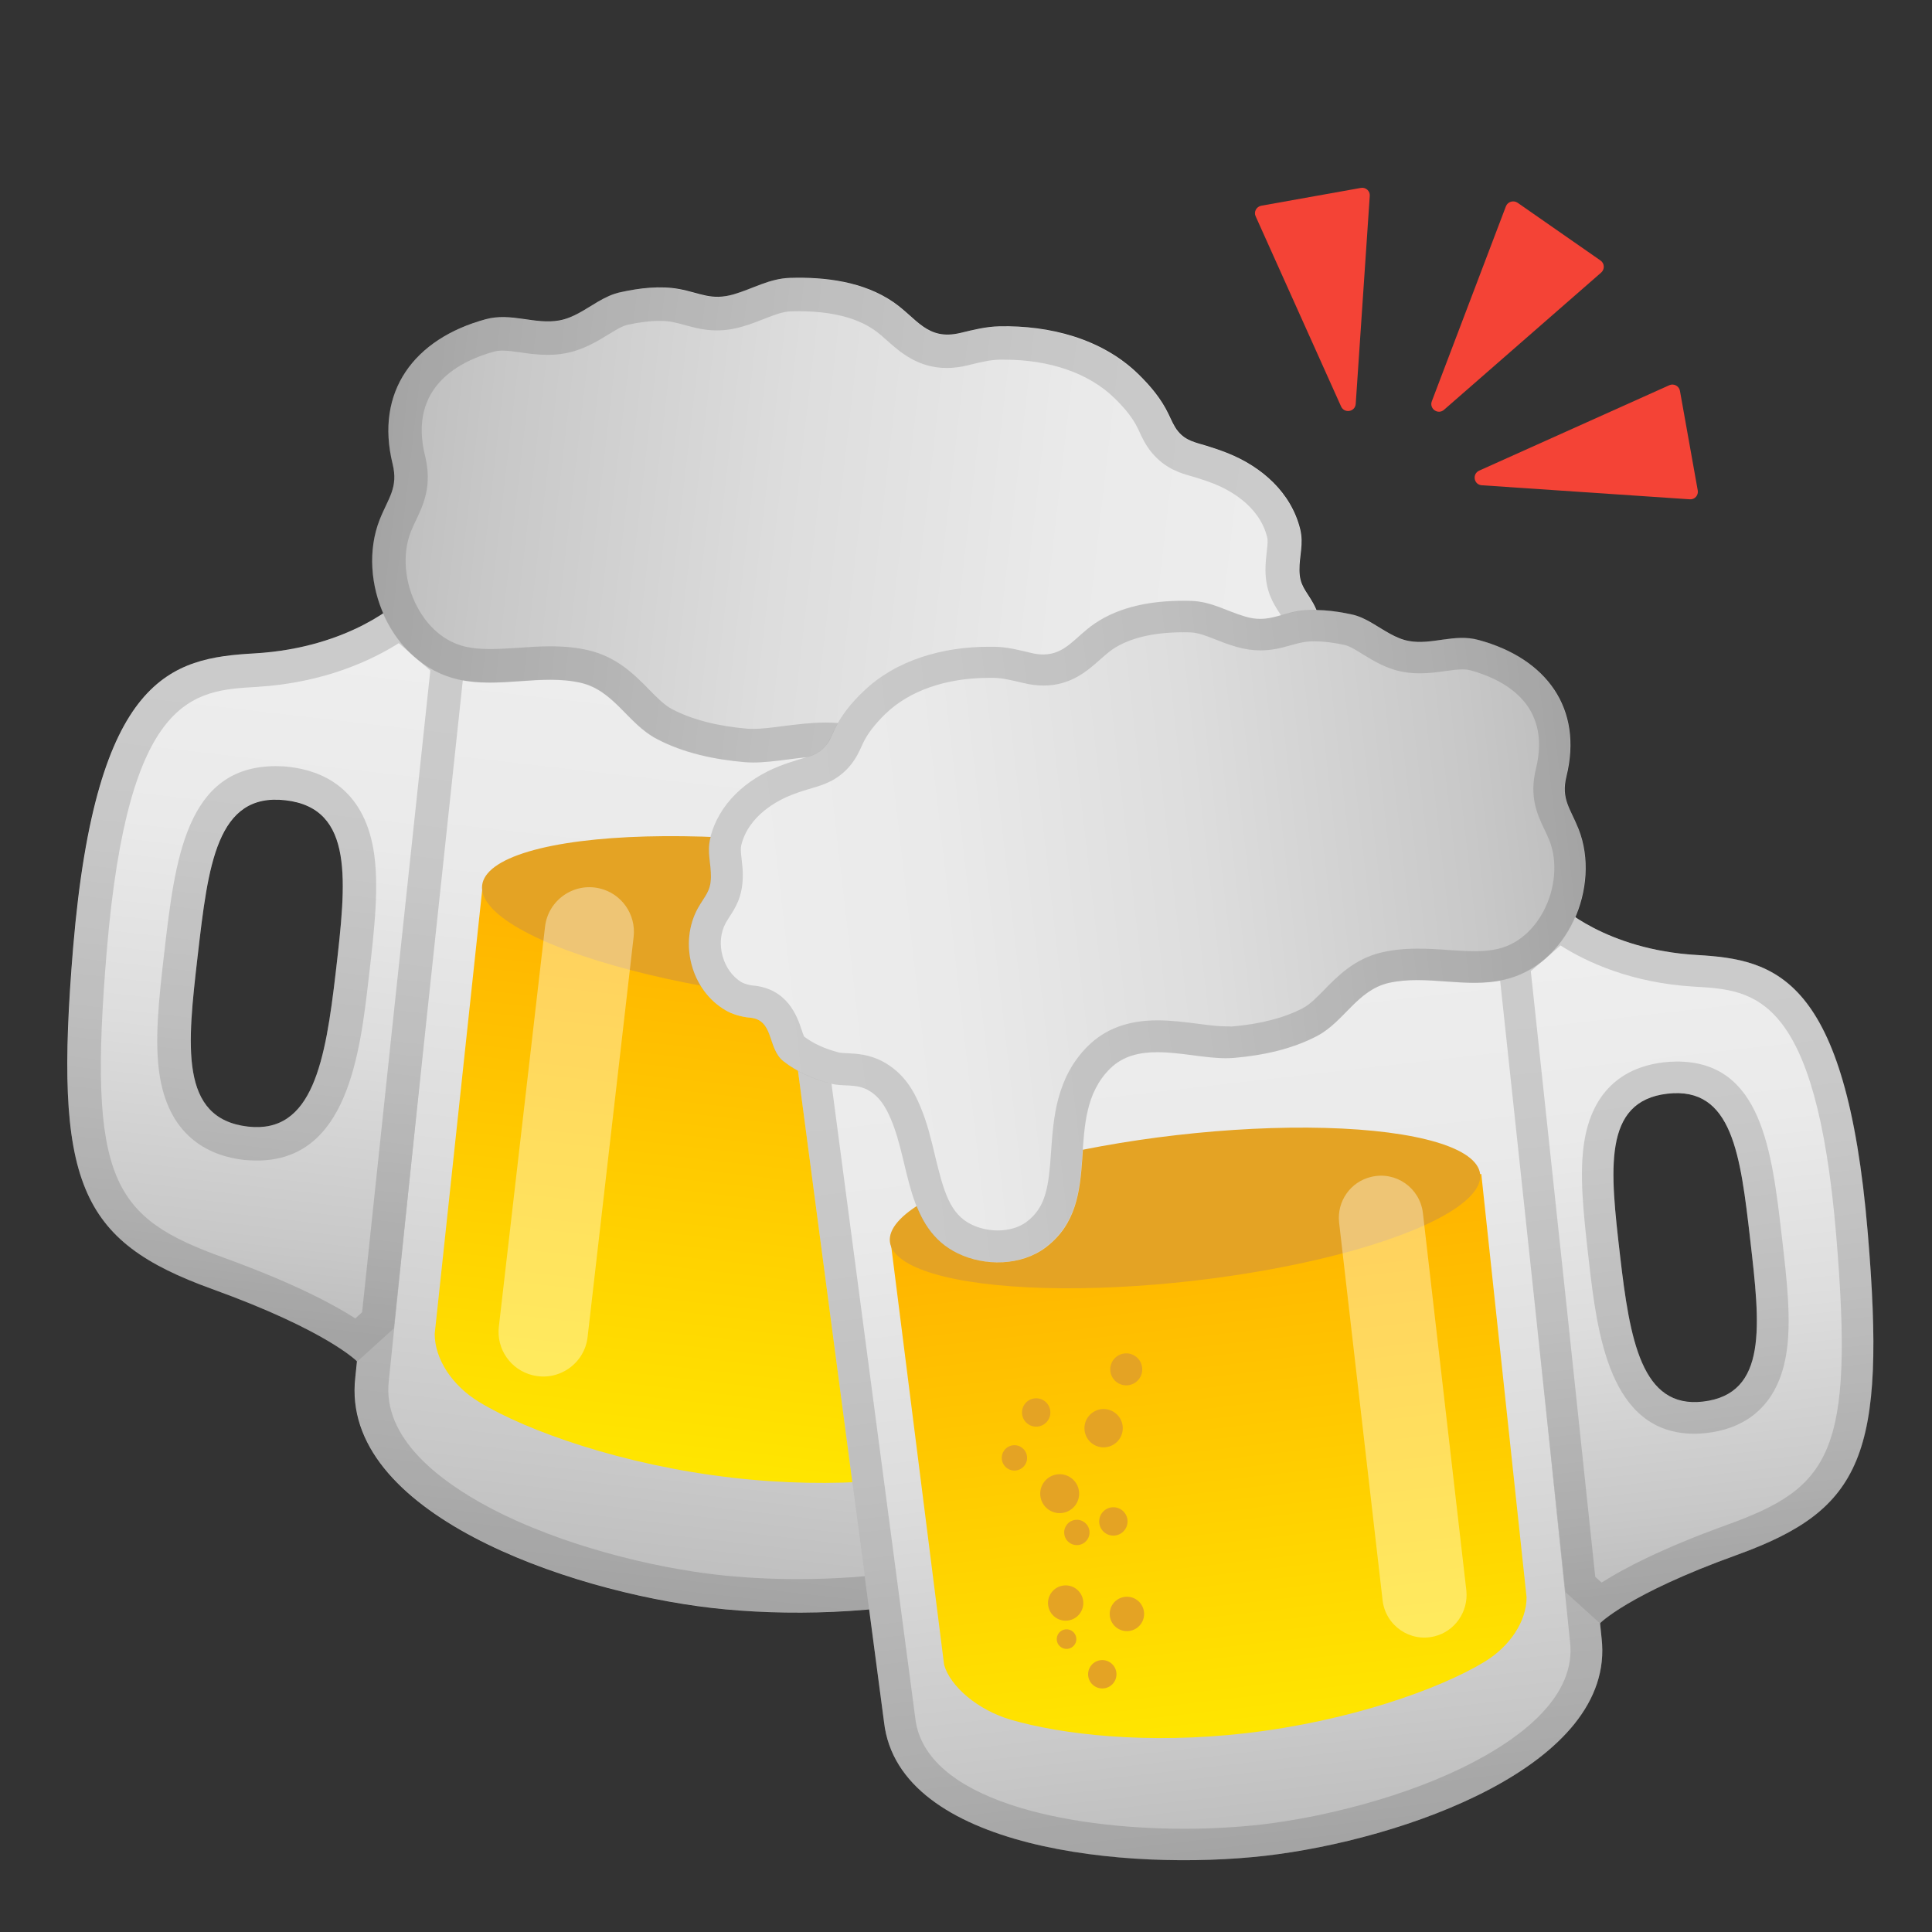 <svg width="128" height="128" style="enable-background:new 0 0 128 128;" xmlns="http://www.w3.org/2000/svg" xmlns:xlink="http://www.w3.org/1999/xlink">
  <rect width="100%" height="100%" fill="#333333" stroke="none"/>
  <g id="Layer_1">
    <g>
      <g>
        <linearGradient id="SVGID_1_" gradientTransform="matrix(-0.993 -0.114 -0.114 0.993 167.799 10.533)" gradientUnits="userSpaceOnUse" x1="108.589" x2="108.589" y1="43.394" y2="108.635">
          <stop offset="5.129895e-03" style="stop-color:#EEEEEE"/>
          <stop offset="0.282" style="stop-color:#EAEAEA"/>
          <stop offset="0.577" style="stop-color:#DDDDDD"/>
          <stop offset="0.879" style="stop-color:#C8C8C8"/>
          <stop offset="1" style="stop-color:#BDBDBD"/>
        </linearGradient>
        <path d="M32.73,38.42l22.29,2.57l0,0l22.29,2.57l3.62,0.41l-7.02,53.18 c-1.03,8.96-17.17,10.48-26.76,9.38c-9.59-1.11-24.64-6.31-23.61-15.27l5.48-53.27L32.73,38.42z" style="fill:url(#SVGID_1_);"/>
        <g style="opacity:0.2;">
          <path d="M31.01,40.45l1.47,0.17l22.29,2.57l22.3,2.57l1.38,0.15l-6.73,50.98 c-0.28,2.45-2.29,4.39-5.97,5.78c-3.35,1.26-7.93,1.95-12.89,1.95c-1.87,0-3.75-0.1-5.45-0.3c-4.08-0.47-10.17-1.89-15-4.45 c-3.27-1.74-7.09-4.59-6.65-8.39L31.01,40.45 M29.03,37.98l-5.48,53.27c-1.03,8.96,14.01,14.16,23.61,15.27 c1.73,0.2,3.67,0.31,5.7,0.31c9.22,0,20.21-2.35,21.06-9.69l7.02-53.18l-3.62-0.41l-22.29-2.57l0,0l-22.29-2.57L29.03,37.98 L29.03,37.98z" style="fill:#424242;"/>
        </g>
      </g>
      <g>
        <linearGradient id="SVGID_3_" gradientTransform="matrix(-0.993 -0.114 -0.114 0.993 167.799 10.533)" gradientUnits="userSpaceOnUse" x1="108.554" x2="108.554" y1="63.304" y2="103.413">
          <stop offset="0" style="stop-color:#FFB300"/>
          <stop offset="1" style="stop-color:#FFEA00"/>
        </linearGradient>
        <path d="M31.98,58.65l-3.18,29.72c0,1.69,1.18,3.45,2.95,4.52c3.16,1.92,9.52,4.18,16.75,5.01 c6.9,0.8,12.94,0.1,16.51-0.95c2.27-0.66,4.22-2.3,4.66-3.85l3.75-29.68L31.98,58.65z" style="fill:url(#SVGID_3_);"/>
      </g>
      <ellipse cx="52.71" cy="61.04" rx="5.15" ry="20.87" style="fill:#E4A324;" transform="matrix(0.114 -0.993 0.993 0.114 -13.955 106.419)"/>
      <g>
        <ellipse cx="58.51" cy="93.79" rx="1" ry="1" style="fill:#E4A324;" transform="matrix(0.114 -0.993 0.993 0.114 -41.361 141.175)"/>
        <ellipse cx="61.01" cy="91.32" rx="0.69" ry="0.69" style="fill:#E4A324;" transform="matrix(0.114 -0.993 0.993 0.114 -36.688 141.482)"/>
        <ellipse cx="56.78" cy="89.54" rx="1.21" ry="1.21" style="fill:#E4A324;" transform="matrix(0.114 -0.993 0.993 0.114 -38.675 135.699)"/>
        <ellipse cx="61.09" cy="88.79" rx="1.24" ry="1.24" style="fill:#E4A324;" transform="matrix(0.114 -0.993 0.993 0.114 -34.108 139.31)"/>
        <ellipse cx="57.74" cy="83.05" rx="1" ry="1" style="fill:#E4A324;" transform="matrix(0.114 -0.993 0.993 0.114 -31.375 130.906)"/>
        <ellipse cx="60.29" cy="83.83" rx="0.89" ry="0.89" style="fill:#E4A324;" transform="matrix(0.114 -0.993 0.993 0.114 -29.883 134.133)"/>
        <ellipse cx="64.69" cy="78.59" rx="0.89" ry="0.89" style="fill:#E4A324;" transform="matrix(0.114 -0.993 0.993 0.114 -20.787 133.855)"/>
        <ellipse cx="56.84" cy="72.37" rx="1.12" ry="1.12" style="fill:#E4A324;" transform="matrix(0.114 -0.993 0.993 0.114 -21.564 120.551)"/>
        <ellipse cx="61.5" cy="81.1" rx="1.37" ry="1.37" style="fill:#E4A324;" transform="matrix(0.114 -0.993 0.993 0.114 -26.107 132.917)"/>
        <ellipse cx="58.42" cy="76.51" rx="1.35" ry="1.35" style="fill:#E4A324;" transform="matrix(0.114 -0.993 0.993 0.114 -24.271 125.788)"/>
        <ellipse cx="63.16" cy="75.4" rx="1" ry="1" style="fill:#E4A324;" transform="matrix(0.114 -0.993 0.993 0.114 -18.978 129.52)"/>
      </g>
      <g>
        <linearGradient id="SVGID_4_" gradientTransform="matrix(-0.993 -0.114 -0.114 0.993 167.799 10.533)" gradientUnits="userSpaceOnUse" x1="143.921" x2="143.921" y1="48.626" y2="93.942">
          <stop offset="5.129895e-03" style="stop-color:#EEEEEE"/>
          <stop offset="0.282" style="stop-color:#EAEAEA"/>
          <stop offset="0.577" style="stop-color:#DDDDDD"/>
          <stop offset="0.879" style="stop-color:#C8C8C8"/>
          <stop offset="1" style="stop-color:#BDBDBD"/>
        </linearGradient>
        <path d="M30.83,43.5l-4.31-3.73c0,0-3.24,3.15-9.67,3.52c-5.5,0.31-10.48,1.45-12,19.44 C3.54,78.41,5.24,82.21,14.05,85.4c7.67,2.77,9.62,4.81,9.62,4.81l2.42-2.2l2.05-19.36L30.83,43.5z M16.43,74.64 c-4.57-0.53-4.02-5.37-3.33-11.34c0.69-5.97,1.25-10.81,5.82-10.28c4.57,0.53,4.02,5.37,3.33,11.34 C21.56,70.32,20.72,75.13,16.43,74.64z" style="fill:url(#SVGID_4_);"/>
        <g style="opacity:0.2;">
          <path d="M26.42,42.61l2.09,1.81l-2.56,24l-1.96,18.52l-0.45,0.41c-1.52-0.98-4.2-2.39-8.73-4.03 c-7.32-2.65-9.03-4.99-7.73-20.4c1.43-16.92,5.74-17.17,9.92-17.41C21.5,45.24,24.65,43.73,26.42,42.61 M17.02,76.89 c6.02,0,6.84-7.1,7.43-12.28c0.36-3.09,0.69-6,0.29-8.34c-0.7-4.06-3.41-5.21-5.57-5.46c-0.31-0.04-0.62-0.05-0.91-0.05 c-5.95,0-6.67,6.25-7.37,12.29c-0.36,3.09-0.69,6-0.29,8.34c0.7,4.06,3.41,5.21,5.57,5.46C16.46,76.87,16.74,76.89,17.02,76.89 M26.53,39.77c0,0-3.24,3.15-9.67,3.52c-5.5,0.31-10.48,1.45-12,19.44C3.54,78.41,5.24,82.21,14.05,85.4 c7.67,2.77,9.62,4.81,9.62,4.81l2.42-2.2l2.05-19.36l2.69-25.15L26.53,39.77L26.53,39.77z M17.02,74.67 c-0.19,0-0.39-0.01-0.59-0.04c-4.58-0.53-4.02-5.37-3.33-11.34c0.65-5.67,1.19-10.32,5.16-10.32c0.21,0,0.43,0.01,0.66,0.04 c4.57,0.53,4.02,5.37,3.33,11.34C21.59,70.04,20.8,74.67,17.02,74.67L17.02,74.67z" style="fill:#424242;"/>
        </g>
      </g>
      <path d="M35.28,91.11L35.28,91.11c1.73,0.43,3.45-0.76,3.65-2.53 l3.05-26.51c0.17-1.49-0.8-2.87-2.25-3.21l0,0c-1.72-0.41-3.42,0.78-3.62,2.54L33.05,87.9C32.88,89.38,33.83,90.75,35.28,91.11z" style="opacity:0.51;fill:#FFFFFF;fill-opacity:0.72;"/>
      <g>
        <linearGradient id="SVGID_5_" gradientTransform="matrix(-0.993 -0.114 -0.114 0.993 167.799 10.533)" gradientUnits="userSpaceOnUse" x1="75.965" x2="139.21" y1="43.251" y2="43.251">
          <stop offset="5.129895e-03" style="stop-color:#EEEEEE"/>
          <stop offset="0.282" style="stop-color:#EAEAEA"/>
          <stop offset="0.577" style="stop-color:#DDDDDD"/>
          <stop offset="0.879" style="stop-color:#C8C8C8"/>
          <stop offset="1" style="stop-color:#BDBDBD"/>
        </linearGradient>
        <path d="M39.63,19.98c-0.84,0.49-1.63,1.08-2.58,1.25c-1.6,0.29-3.18-0.54-4.87-0.08 c-4.77,1.3-7.34,4.81-6.17,9.58c0.39,1.6-0.29,2.26-0.86,3.71c-1.57,4.01,0.72,9.55,5.22,10.57c2.69,0.61,5.47-0.37,8.1,0.22 c2.21,0.5,3.13,2.71,5.03,3.71c1.79,0.95,3.87,1.38,5.87,1.55c2.69,0.23,6.44-1.45,8.68,0.76c3.46,3.42,0.27,9.29,4.51,12.52 c1.73,1.32,4.3,1.35,6.19,0.44c3.64-1.75,3.33-6.26,4.69-9.44c0.35-0.85,0.8-1.61,1.64-2.05c0.84-0.45,1.69-0.2,2.58-0.44 c1.2-0.31,2.36-0.8,3.34-1.58c1.14-0.91,0.62-2.91,2.37-3.05c0.54-0.04,1.26-0.26,1.7-0.52c2.4-1.41,3.27-4.71,1.94-7.15 c-0.5-0.89-0.91-1.18-0.92-2.21c-0.01-0.94,0.29-1.72,0.05-2.71c-0.6-2.43-2.55-4.15-4.86-5.06c-0.43-0.17-0.88-0.32-1.33-0.46 c-0.75-0.23-1.38-0.33-1.9-0.96c-0.27-0.32-0.45-0.77-0.63-1.14c-0.49-1.03-1.21-1.88-2.02-2.67c-2.41-2.34-5.87-3.22-9.19-3.15 c-0.9,0.02-1.72,0.23-2.59,0.44c-2.2,0.52-2.86-0.96-4.44-2.05c-1.97-1.35-4.49-1.67-6.83-1.6c-1.38,0.04-2.47,0.72-3.74,1.09 c-1.48,0.43-2.22-0.09-3.61-0.35c-1.24-0.23-2.62-0.07-3.84,0.2C40.59,19.46,40.1,19.71,39.63,19.98z" style="fill:url(#SVGID_5_);"/>
        <g style="opacity:0.2;">
          <path d="M52.91,20.62L52.91,20.62c2.12,0,3.79,0.41,4.98,1.22c0.31,0.21,0.59,0.46,0.89,0.73 c0.86,0.76,2.04,1.81,3.95,1.81c0.44,0,0.9-0.06,1.37-0.17l0.19-0.05c0.71-0.17,1.33-0.32,1.93-0.33c0.11,0,0.22,0,0.33,0 c3.01,0,5.59,0.9,7.27,2.53c0.75,0.73,1.25,1.37,1.55,2l0.07,0.14c0.19,0.42,0.45,0.99,0.87,1.49c0.89,1.07,1.93,1.37,2.69,1.58 l0.27,0.08c0.45,0.14,0.83,0.27,1.16,0.4c0.88,0.35,2.99,1.39,3.52,3.53c0.06,0.22,0.03,0.47-0.02,0.93 c-0.04,0.37-0.09,0.79-0.09,1.27c0.01,1.41,0.53,2.21,0.91,2.8c0.09,0.14,0.19,0.29,0.29,0.46c0.76,1.39,0.23,3.38-1.11,4.17 c-0.13,0.07-0.52,0.2-0.75,0.22c-2.49,0.2-3.17,2.22-3.46,3.08c-0.05,0.16-0.13,0.39-0.18,0.5c-0.63,0.49-1.44,0.85-2.45,1.12 c-0.14,0.04-0.35,0.05-0.61,0.06c-0.64,0.03-1.51,0.07-2.45,0.57c-1.51,0.8-2.21,2.11-2.64,3.14c-0.49,1.13-0.77,2.33-1.05,3.48 c-0.6,2.52-1.05,4.1-2.57,4.83c-0.55,0.26-1.2,0.41-1.85,0.41c-0.8,0-1.52-0.22-2.04-0.61c-1.37-1.04-1.53-2.49-1.7-4.96 c-0.16-2.3-0.36-5.17-2.59-7.38c-1.22-1.21-2.82-1.8-4.88-1.8c-0.96,0-1.88,0.12-2.78,0.23c-0.74,0.1-1.45,0.19-2.03,0.19 c-0.12,0-0.24,0-0.36-0.01c-2.02-0.17-3.71-0.61-5.02-1.3c-0.49-0.26-0.96-0.73-1.5-1.28c-0.96-0.98-2.16-2.2-4.08-2.63 c-0.75-0.17-1.56-0.25-2.48-0.25c-0.74,0-1.46,0.05-2.15,0.1C33.67,42.96,33.05,43,32.46,43c-0.63,0-1.14-0.05-1.6-0.15 c-1.8-0.41-2.79-1.83-3.22-2.65c-0.84-1.58-1-3.48-0.43-4.95c0.11-0.28,0.23-0.54,0.36-0.8c0.48-1.01,1.08-2.28,0.59-4.26 c-1.14-4.61,2.39-6.3,4.59-6.9c0.16-0.04,0.33-0.06,0.55-0.06c0.35,0,0.77,0.06,1.2,0.12c0.53,0.08,1.14,0.16,1.79,0.16 c0.4,0,0.78-0.03,1.14-0.1c1.18-0.21,2.11-0.78,2.86-1.24c0.15-0.09,0.3-0.18,0.45-0.27c0.25-0.15,0.57-0.32,0.83-0.38 c0.79-0.17,1.49-0.26,2.09-0.26c0.32,0,0.62,0.02,0.88,0.07c0.29,0.06,0.57,0.13,0.85,0.21c0.59,0.16,1.26,0.35,2.09,0.35 c0.56,0,1.12-0.08,1.69-0.25c0.53-0.15,1.02-0.34,1.45-0.51c0.68-0.27,1.23-0.48,1.75-0.5C52.56,20.63,52.73,20.62,52.91,20.62 M52.91,18.41c-0.2,0-0.4,0-0.6,0.01c-1.38,0.04-2.47,0.72-3.74,1.09c-0.4,0.12-0.75,0.17-1.08,0.17 c-0.85,0-1.52-0.33-2.54-0.52c-0.42-0.08-0.85-0.11-1.29-0.11c-0.86,0-1.74,0.13-2.56,0.31c-0.52,0.11-1.01,0.36-1.48,0.63 c-0.84,0.49-1.63,1.08-2.58,1.25c-0.25,0.05-0.5,0.06-0.75,0.06c-0.99,0-1.98-0.28-2.99-0.28c-0.37,0-0.75,0.04-1.13,0.14 c-4.77,1.3-7.34,4.81-6.17,9.58c0.39,1.6-0.29,2.26-0.86,3.71c-1.57,4.01,0.72,9.55,5.22,10.57c0.69,0.16,1.39,0.21,2.09,0.21 c1.34,0,2.69-0.19,4.01-0.19c0.67,0,1.34,0.05,2,0.2c2.21,0.5,3.13,2.71,5.03,3.71c1.79,0.95,3.87,1.38,5.87,1.55 c0.18,0.01,0.36,0.02,0.54,0.02c1.48,0,3.21-0.42,4.81-0.42c1.24,0,2.41,0.25,3.32,1.16c3.46,3.42,0.27,9.29,4.51,12.52 c0.96,0.73,2.17,1.07,3.38,1.07c0.98,0,1.96-0.22,2.81-0.63c3.64-1.75,3.33-6.26,4.69-9.44c0.35-0.85,0.8-1.61,1.64-2.05 c0.84-0.45,1.69-0.2,2.58-0.44c1.2-0.31,2.36-0.8,3.34-1.58c1.14-0.91,0.62-2.91,2.37-3.05c0.54-0.04,1.26-0.26,1.7-0.52 c2.4-1.41,3.27-4.71,1.94-7.15c-0.5-0.89-0.91-1.18-0.92-2.21c-0.01-0.94,0.29-1.72,0.05-2.71c-0.6-2.43-2.55-4.15-4.86-5.06 c-0.43-0.17-0.88-0.32-1.33-0.46c-0.75-0.23-1.38-0.33-1.9-0.96c-0.27-0.32-0.45-0.77-0.63-1.14c-0.49-1.03-1.21-1.88-2.02-2.67 c-2.32-2.25-5.61-3.15-8.81-3.15c-0.13,0-0.25,0-0.38,0c-0.9,0.02-1.72,0.23-2.59,0.44c-0.31,0.07-0.59,0.11-0.85,0.11 c-1.55,0-2.23-1.23-3.59-2.16C57.34,18.78,55.08,18.41,52.91,18.41L52.91,18.41z" style="fill:#424242;"/>
        </g>
      </g>
    </g>
    <g>
      <path d="M83.56,13.63l6.6-1.18c0.32-0.06,0.62,0.2,0.59,0.53l-0.93,13.78c-0.04,0.53-0.75,0.65-0.97,0.17 l-5.66-12.6C83.05,14.04,83.24,13.69,83.56,13.63z" style="fill:#F44336;"/>
      <path d="M100.54,13.43l5.5,3.83c0.27,0.19,0.29,0.58,0.04,0.8l-10.41,9.09c-0.4,0.35-0.99-0.07-0.81-0.56 l4.91-12.92C99.89,13.36,100.27,13.25,100.54,13.43z" style="fill:#F44336;"/>
      <path d="M111.3,25.89l1.18,6.6c0.06,0.32-0.2,0.62-0.53,0.59l-13.78-0.93c-0.53-0.04-0.65-0.75-0.17-0.97 l12.6-5.66C110.89,25.39,111.24,25.57,111.3,25.89z" style="fill:#F44336;"/>
    </g>
    <g>
      <g>
        <linearGradient id="SVGID_6_" gradientTransform="matrix(0.993 -0.114 0.114 0.993 -6.795 10.533)" gradientUnits="userSpaceOnUse" x1="76.895" x2="76.895" y1="59.986" y2="121.559">
          <stop offset="5.129895e-03" style="stop-color:#EEEEEE"/>
          <stop offset="0.282" style="stop-color:#EAEAEA"/>
          <stop offset="0.577" style="stop-color:#DDDDDD"/>
          <stop offset="0.879" style="stop-color:#C8C8C8"/>
          <stop offset="1" style="stop-color:#BDBDBD"/>
        </linearGradient>
        <path d="M97.44,58.68L76.4,61.11l0,0l-21.04,2.42l-3.42,0.38l6.63,50.19 c0.97,8.45,16.2,9.89,25.26,8.85s23.25-5.96,22.28-14.41l-5.17-50.27L97.44,58.68z" style="fill:url(#SVGID_6_);"/>
        <g style="opacity:0.2;">
          <path d="M99.06,60.6l4.96,48.19c0.41,3.56-3.19,6.26-6.28,7.89c-4.56,2.42-10.31,3.75-14.16,4.2 c-1.6,0.18-3.38,0.28-5.14,0.28c-7.82,0-17.18-1.91-17.8-7.33l-6.35-48.08l1.31-0.15l21.04-2.42l21.04-2.42L99.06,60.6 M100.93,58.28l-3.49,0.41L76.4,61.11l0,0l-21.04,2.42l-3.42,0.38l6.63,50.19c0.8,6.93,11.17,9.15,19.88,9.15 c1.91,0,3.75-0.11,5.38-0.3c9.05-1.04,23.25-5.96,22.28-14.41L100.93,58.28L100.93,58.28z" style="fill:#424242;"/>
        </g>
      </g>
      <g>
        <linearGradient id="SVGID_7_" gradientTransform="matrix(0.993 -0.114 0.114 0.993 -6.795 10.533)" gradientUnits="userSpaceOnUse" x1="76.863" x2="76.863" y1="78.777" y2="116.631">
          <stop offset="0" style="stop-color:#FFB300"/>
          <stop offset="1" style="stop-color:#FFEA00"/>
        </linearGradient>
        <path d="M98.14,77.78l3,28.05c0,1.59-1.12,3.26-2.79,4.27c-2.98,1.81-8.98,3.94-15.81,4.73 c-6.52,0.75-12.21,0.09-15.59-0.9c-2.14-0.63-3.98-2.17-4.4-3.63l-3.54-28.01L98.14,77.78z" style="fill:url(#SVGID_7_);"/>
      </g>
      <ellipse cx="78.58" cy="80.03" rx="19.69" ry="4.86" style="fill:#E4A324;" transform="matrix(0.993 -0.114 0.114 0.993 -8.643 9.518)"/>
      <g>
        <ellipse cx="73.11" cy="110.94" rx="0.94" ry="0.94" style="fill:#E4A324;" transform="matrix(0.993 -0.114 0.114 0.993 -12.216 9.096)"/>
        <ellipse cx="70.74" cy="108.61" rx="0.65" ry="0.65" style="fill:#E4A324;" transform="matrix(0.993 -0.114 0.114 0.993 -11.965 8.81)"/>
        <ellipse cx="74.74" cy="106.94" rx="1.14" ry="1.14" style="fill:#E4A324;" transform="matrix(0.993 -0.114 0.114 0.993 -11.747 9.256)"/>
        <ellipse cx="70.68" cy="106.22" rx="1.17" ry="1.17" style="fill:#E4A324;" transform="matrix(0.993 -0.114 0.114 0.993 -11.692 8.786)"/>
        <ellipse cx="73.84" cy="100.81" rx="0.94" ry="0.94" style="fill:#E4A324;" transform="matrix(0.993 -0.114 0.114 0.993 -11.052 9.112)"/>
        <ellipse cx="71.42" cy="101.54" rx="0.84" ry="0.84" style="fill:#E4A324;" transform="matrix(0.993 -0.114 0.114 0.993 -11.151 8.841)"/>
        <ellipse cx="67.28" cy="96.6" rx="0.84" ry="0.84" style="fill:#E4A324;" transform="matrix(0.993 -0.114 0.114 0.993 -10.613 8.334)"/>
        <ellipse cx="74.69" cy="90.73" rx="1.06" ry="1.06" style="fill:#E4A324;" transform="matrix(0.993 -0.114 0.114 0.993 -9.893 9.143)"/>
        <ellipse cx="70.28" cy="98.97" rx="1.29" ry="1.29" style="fill:#E4A324;" transform="matrix(0.993 -0.114 0.114 0.993 -10.864 8.694)"/>
        <ellipse cx="73.19" cy="94.63" rx="1.27" ry="1.27" style="fill:#E4A324;" transform="matrix(0.993 -0.114 0.114 0.993 -10.349 8.998)"/>
        <ellipse cx="68.72" cy="93.59" rx="0.94" ry="0.94" style="fill:#E4A324;" transform="matrix(0.993 -0.114 0.114 0.993 -10.259 8.479)"/>
      </g>
      <g>
        <linearGradient id="SVGID_8_" gradientTransform="matrix(0.993 -0.114 0.114 0.993 -6.795 10.533)" gradientUnits="userSpaceOnUse" x1="110.241" x2="110.241" y1="64.924" y2="107.692">
          <stop offset="5.129895e-03" style="stop-color:#EEEEEE"/>
          <stop offset="0.282" style="stop-color:#EAEAEA"/>
          <stop offset="0.577" style="stop-color:#DDDDDD"/>
          <stop offset="0.879" style="stop-color:#C8C8C8"/>
          <stop offset="1" style="stop-color:#BDBDBD"/>
        </linearGradient>
        <path d="M101.76,87.21l1.94,18.27l2.29,2.08c0,0,1.84-1.93,9.08-4.54 c8.32-3.01,9.92-6.59,8.67-21.4c-1.43-16.97-6.13-18.05-11.32-18.35c-6.07-0.35-9.12-3.32-9.12-3.32l-4.06,3.52L101.76,87.21z M107.33,83.16c-0.65-5.63-1.18-10.2,3.14-10.7c4.32-0.5,4.84,4.07,5.49,9.7c0.65,5.63,1.18,10.2-3.14,10.7 C108.77,93.33,107.98,88.8,107.33,83.16z" style="fill:url(#SVGID_8_);"/>
        <g style="opacity:0.2;">
          <path d="M103.39,62.64c1.66,1.06,4.65,2.49,8.9,2.73c3.94,0.23,8.01,0.46,9.36,16.43 c1.22,14.54-0.39,16.76-7.3,19.25c-4.28,1.55-6.8,2.88-8.24,3.8l-0.42-0.38l-1.85-17.48l-2.42-22.65L103.39,62.64 M112.27,94.99 c0.26,0,0.53-0.02,0.8-0.05c2.04-0.23,4.6-1.32,5.26-5.15c0.38-2.2,0.06-4.96-0.28-7.87c-0.66-5.7-1.34-11.59-6.95-11.59 c-0.28,0-0.57,0.02-0.86,0.05c-2.04,0.23-4.6,1.32-5.26,5.15c-0.38,2.2-0.06,4.96,0.27,7.87 C105.81,88.29,106.59,94.99,112.27,94.99 M103.29,59.96l-4.06,3.52l2.54,23.73l1.94,18.27l2.29,2.08c0,0,1.84-1.93,9.08-4.54 c8.32-3.01,9.92-6.59,8.67-21.4c-1.43-16.97-6.13-18.05-11.32-18.35C106.35,62.93,103.29,59.96,103.29,59.96L103.29,59.96z M112.27,92.9c-3.57,0-4.32-4.37-4.94-9.74c-0.65-5.63-1.18-10.2,3.14-10.7c0.22-0.02,0.42-0.04,0.62-0.04 c3.75,0,4.26,4.39,4.87,9.74c0.65,5.63,1.18,10.2-3.14,10.7C112.63,92.89,112.45,92.9,112.27,92.9L112.27,92.9z" style="fill:#424242;"/>
        </g>
      </g>
      <path d="M95.04,108.41L95.04,108.41c-1.63,0.41-3.25-0.72-3.44-2.39 l-2.88-25.02c-0.16-1.4,0.75-2.71,2.13-3.03h0c1.63-0.39,3.22,0.73,3.42,2.39l2.88,25.02C97.29,106.78,96.39,108.08,95.04,108.41z " style="opacity:0.51;fill:#FFFFFF;fill-opacity:0.72;"/>
      <g>
        <linearGradient id="SVGID_9_" gradientTransform="matrix(0.993 -0.114 0.114 0.993 -6.795 10.533)" gradientUnits="userSpaceOnUse" x1="46.106" x2="105.795" y1="59.852" y2="59.852">
          <stop offset="5.129895e-03" style="stop-color:#EEEEEE"/>
          <stop offset="0.282" style="stop-color:#EAEAEA"/>
          <stop offset="0.577" style="stop-color:#DDDDDD"/>
          <stop offset="0.879" style="stop-color:#C8C8C8"/>
          <stop offset="1" style="stop-color:#BDBDBD"/>
        </linearGradient>
        <path d="M90.92,41.29c0.79,0.46,1.54,1.02,2.44,1.18c1.51,0.27,3.01-0.51,4.6-0.07 c4.5,1.22,6.93,4.54,5.82,9.04c-0.37,1.51,0.27,2.13,0.81,3.5c1.48,3.78-0.68,9.01-4.93,9.98c-2.54,0.58-5.16-0.35-7.64,0.2 c-2.09,0.47-2.96,2.56-4.74,3.51c-1.69,0.89-3.65,1.3-5.54,1.46c-2.54,0.21-6.08-1.37-8.19,0.72c-3.26,3.23-0.25,8.77-4.25,11.82 c-1.64,1.25-4.06,1.27-5.84,0.41c-3.43-1.65-3.14-5.91-4.43-8.9c-0.33-0.8-0.76-1.52-1.55-1.94c-0.79-0.42-1.59-0.19-2.44-0.41 c-1.13-0.3-2.23-0.76-3.15-1.49c-1.07-0.86-0.59-2.75-2.23-2.88c-0.51-0.04-1.19-0.24-1.6-0.49c-2.27-1.33-3.09-4.45-1.83-6.75 c0.47-0.84,0.86-1.11,0.87-2.09c0.01-0.89-0.27-1.63-0.04-2.56c0.56-2.3,2.41-3.92,4.58-4.77c0.4-0.16,0.83-0.3,1.26-0.43 c0.71-0.21,1.3-0.31,1.8-0.91c0.26-0.3,0.43-0.73,0.59-1.08c0.47-0.97,1.14-1.77,1.91-2.52c2.27-2.21,5.54-3.04,8.67-2.97 c0.85,0.02,1.62,0.22,2.45,0.41c2.07,0.49,2.7-0.91,4.19-1.93c1.86-1.27,4.24-1.57,6.44-1.51c1.3,0.04,2.33,0.68,3.53,1.03 c1.39,0.41,2.09-0.09,3.41-0.33c1.17-0.22,2.47-0.07,3.63,0.18C90.02,40.8,90.48,41.03,90.92,41.29z" style="fill:url(#SVGID_9_);"/>
        <g style="opacity:0.2;">
          <path d="M78.39,41.89c0.17,0,0.34,0,0.5,0.01c0.5,0.02,1.01,0.22,1.65,0.47c0.4,0.16,0.86,0.34,1.36,0.48 c0.55,0.16,1.08,0.24,1.61,0.24c0.78,0,1.42-0.17,1.97-0.33c0.27-0.07,0.53-0.15,0.8-0.2c0.25-0.05,0.53-0.07,0.83-0.07 c0.57,0,1.23,0.08,1.97,0.24c0.24,0.05,0.55,0.22,0.79,0.36c0.14,0.08,0.28,0.17,0.42,0.26c0.71,0.43,1.59,0.98,2.7,1.17 c0.35,0.06,0.7,0.09,1.08,0.09c0.61,0,1.18-0.08,1.69-0.15c0.41-0.06,0.8-0.11,1.14-0.11c0.2,0,0.36,0.02,0.52,0.06 c2.08,0.57,5.41,2.16,4.34,6.52c-0.46,1.87,0.1,3.06,0.56,4.02c0.11,0.23,0.23,0.47,0.34,0.75c0.54,1.39,0.39,3.18-0.4,4.67 c-0.41,0.77-1.34,2.11-3.04,2.5c-0.44,0.1-0.92,0.15-1.51,0.15c-0.56,0-1.14-0.04-1.76-0.08c-0.65-0.05-1.33-0.09-2.03-0.09 c-0.87,0-1.63,0.08-2.34,0.24c-1.81,0.41-2.94,1.56-3.85,2.49c-0.51,0.52-0.95,0.97-1.41,1.21c-1.23,0.65-2.83,1.06-4.73,1.22 C81.46,68,81.34,68,81.23,68c-0.55,0-1.22-0.09-1.92-0.18c-0.85-0.11-1.72-0.22-2.62-0.22c-1.95,0-3.45,0.56-4.61,1.7 c-2.1,2.08-2.29,4.79-2.44,6.96c-0.16,2.33-0.32,3.69-1.61,4.68c-0.49,0.37-1.17,0.58-1.92,0.58c-0.61,0-1.23-0.14-1.74-0.39 c-1.43-0.69-1.85-2.18-2.42-4.56c-0.26-1.09-0.53-2.22-0.98-3.27c-0.41-0.99-1.07-2.22-2.5-2.98c-0.89-0.47-1.71-0.51-2.32-0.54 c-0.24-0.01-0.45-0.02-0.57-0.05c-0.96-0.25-1.71-0.6-2.31-1.06c-0.05-0.1-0.12-0.32-0.17-0.47c-0.27-0.81-0.91-2.72-3.25-2.91 c-0.23-0.02-0.6-0.14-0.71-0.21c-1.27-0.75-1.77-2.63-1.06-3.93c0.1-0.17,0.19-0.32,0.27-0.44c0.36-0.55,0.85-1.31,0.86-2.63 c0.01-0.46-0.04-0.85-0.08-1.2c-0.05-0.43-0.07-0.66-0.02-0.88c0.49-2.01,2.48-3,3.32-3.33c0.31-0.12,0.67-0.25,1.09-0.37 l0.26-0.08c0.72-0.21,1.7-0.49,2.53-1.48c0.41-0.48,0.65-1.02,0.83-1.42l0.05-0.11c0.3-0.62,0.77-1.23,1.48-1.92 c1.58-1.53,4.01-2.38,6.86-2.38c0.1,0,0.21,0,0.32,0c0.56,0.01,1.14,0.15,1.81,0.31l0.19,0.04c0.44,0.11,0.88,0.16,1.29,0.16 c1.81,0,2.92-0.99,3.73-1.71c0.29-0.25,0.55-0.49,0.84-0.69C74.81,42.28,76.39,41.89,78.39,41.89 M78.39,39.8 c-2.04,0-4.17,0.35-5.88,1.52c-1.28,0.88-1.92,2.04-3.39,2.04c-0.24,0-0.51-0.03-0.8-0.1c-0.83-0.2-1.6-0.4-2.45-0.41 c-0.12,0-0.24,0-0.36,0c-3.02,0-6.13,0.85-8.32,2.97c-0.77,0.74-1.44,1.55-1.91,2.52c-0.16,0.35-0.34,0.78-0.59,1.08 c-0.49,0.59-1.09,0.69-1.8,0.91c-0.42,0.13-0.85,0.27-1.26,0.43c-2.17,0.86-4.02,2.48-4.58,4.77c-0.23,0.93,0.05,1.67,0.04,2.56 c-0.01,0.98-0.4,1.25-0.87,2.09c-1.26,2.3-0.44,5.41,1.83,6.75c0.42,0.24,1.1,0.45,1.6,0.49c1.64,0.13,1.16,2.02,2.23,2.88 c0.92,0.73,2.01,1.2,3.15,1.49c0.84,0.22,1.64-0.01,2.44,0.41c0.79,0.42,1.21,1.14,1.55,1.94c1.29,2.99,1,7.26,4.43,8.9 c0.8,0.38,1.72,0.59,2.65,0.59c1.14,0,2.29-0.32,3.19-1.01c4-3.05,0.99-8.59,4.25-11.82c0.86-0.85,1.96-1.09,3.14-1.09 c1.51,0,3.14,0.4,4.54,0.4c0.17,0,0.35-0.01,0.51-0.02c1.89-0.16,3.85-0.57,5.54-1.46c1.79-0.95,2.65-3.03,4.74-3.51 c0.62-0.14,1.25-0.19,1.88-0.19c1.25,0,2.52,0.18,3.78,0.18c0.66,0,1.32-0.05,1.97-0.2c4.25-0.96,6.41-6.2,4.93-9.98 c-0.54-1.38-1.18-2-0.81-3.5c1.11-4.49-1.32-7.81-5.82-9.04c-0.36-0.1-0.71-0.13-1.07-0.13c-0.96,0-1.89,0.27-2.83,0.27 c-0.24,0-0.47-0.02-0.71-0.06c-0.9-0.16-1.65-0.72-2.44-1.18c-0.44-0.26-0.9-0.49-1.4-0.6c-0.77-0.17-1.6-0.29-2.41-0.29 c-0.41,0-0.82,0.03-1.22,0.1C84.94,40.69,84.31,41,83.5,41c-0.3,0-0.63-0.04-1.02-0.16c-1.2-0.35-2.23-0.99-3.53-1.03 C78.77,39.8,78.58,39.8,78.39,39.8L78.39,39.8z" style="fill:#424242;"/>
        </g>
      </g>
    </g>
  </g>
  <g id="Layer_2" style="display:none;">
    <g style="display:inline;">
      <g style="opacity:0.6;">
        <circle cx="64" cy="64" r="28" style="opacity:0.61;fill:none;stroke:#000000;stroke-width:0.263;stroke-miterlimit:10;"/>
        <line style="opacity:0.61;fill:none;stroke:#000000;stroke-miterlimit:10;" x1="83.5" x2="83.5" y1="0" y2="128"/>
        <line style="opacity:0.61;fill:none;stroke:#000000;stroke-miterlimit:10;" x1="43.5" x2="43.5" y1="0" y2="128"/>
        <line style="opacity:0.61;fill:none;stroke:#000000;stroke-miterlimit:10;" x1="63.5" x2="63.5" y1="0" y2="128"/>
        <line style="opacity:0.61;fill:none;stroke:#000000;stroke-miterlimit:10;" x1="128" x2="0" y1="64.5" y2="64.5"/>
        <line style="opacity:0.61;fill:none;stroke:#000000;stroke-miterlimit:10;" x1="128" x2="0" y1="44.5" y2="44.5"/>
        <line style="opacity:0.61;fill:none;stroke:#000000;stroke-miterlimit:10;" x1="128" x2="0" y1="83.5" y2="83.5"/>
        <line style="opacity:0.61;fill:none;stroke:#000000;stroke-width:0.25;stroke-miterlimit:10;" x1="128" x2="0" y1="128" y2="0"/>
        <line style="opacity:0.61;fill:none;stroke:#000000;stroke-width:0.25;stroke-miterlimit:10;" x1="0" x2="128" y1="128" y2="0"/>
        <g style="opacity:0.61;">
          <path d="M64,4.26c32.94,0,59.74,26.8,59.74,59.74S96.94,123.74,64,123.74S4.26,96.94,4.26,64S31.06,4.26,64,4.26 M64,4 C30.86,4,4,30.86,4,64s26.86,60,60,60s60-26.86,60-60S97.14,4,64,4L64,4z"/>
        </g>
        <path d="M115.5,108.47c0,4.43-3.59,8.03-8.03,8.03H19.53 c-4.43,0-8.03-3.59-8.03-8.03V20.53c0-4.43,3.59-8.03,8.03-8.03h87.94c4.43,0,8.03,3.59,8.03,8.03V108.47z" style="opacity:0.61;fill:none;stroke:#000000;stroke-miterlimit:10;"/>
        <path d="M107.5,116.5c0,4.42-3.58,8-8,8h-72 c-4.42,0-8-3.58-8-8v-104c0-4.42,3.58-8,8-8h72c4.42,0,8,3.58,8,8V116.5z" style="opacity:0.61;fill:none;stroke:#000000;stroke-miterlimit:10;"/>
        <path d="M123.5,98.27c0,5.65-4.58,10.23-10.23,10.23H13.73 c-5.65,0-10.23-4.58-10.23-10.23V30.73c0-5.65,4.58-10.23,10.23-10.23h99.54c5.65,0,10.23,4.58,10.23,10.23V98.27z" style="opacity:0.61;fill:none;stroke:#000000;stroke-miterlimit:10;"/>
      </g>
      <g>
        <g style="opacity:0.2;">
          <defs>
            <rect id="SVGID_2_" height="128" style="opacity:0.2;" width="128" x="0"/>
          </defs>
          <clipPath id="SVGID_10_">
            <use style="overflow:visible;" xlink:href="#SVGID_2_"/>
          </clipPath>
          <g style="clip-path:url(#SVGID_10_);">
            <g>
              <line style="fill:none;stroke:#000000;stroke-miterlimit:10;" x1="-28.5" x2="-28.5" y1="160" y2="-32"/>
              <line style="fill:none;stroke:#000000;stroke-miterlimit:10;" x1="-24.5" x2="-24.5" y1="160" y2="-32"/>
              <line style="fill:none;stroke:#000000;stroke-miterlimit:10;" x1="-20.5" x2="-20.5" y1="160" y2="-32"/>
              <line style="fill:none;stroke:#000000;stroke-miterlimit:10;" x1="-16.5" x2="-16.5" y1="160" y2="-32"/>
              <line style="fill:none;stroke:#000000;stroke-miterlimit:10;" x1="-12.5" x2="-12.5" y1="160" y2="-32"/>
              <line style="fill:none;stroke:#000000;stroke-miterlimit:10;" x1="-8.5" x2="-8.5" y1="160" y2="-32"/>
              <line style="fill:none;stroke:#000000;stroke-miterlimit:10;" x1="-4.5" x2="-4.5" y1="160" y2="-32"/>
              <line style="fill:none;stroke:#000000;stroke-miterlimit:10;" x1="-0.5" x2="-0.5" y1="160" y2="-32"/>
              <line style="fill:none;stroke:#000000;stroke-miterlimit:10;" x1="3.5" x2="3.5" y1="160" y2="-32"/>
              <line style="fill:none;stroke:#000000;stroke-miterlimit:10;" x1="7.5" x2="7.5" y1="160" y2="-32"/>
              <line style="fill:none;stroke:#000000;stroke-miterlimit:10;" x1="11.5" x2="11.5" y1="160" y2="-32"/>
              <line style="fill:none;stroke:#000000;stroke-miterlimit:10;" x1="15.5" x2="15.5" y1="160" y2="-32"/>
              <line style="fill:none;stroke:#000000;stroke-miterlimit:10;" x1="19.5" x2="19.5" y1="160" y2="-32"/>
              <line style="fill:none;stroke:#000000;stroke-miterlimit:10;" x1="23.5" x2="23.5" y1="160" y2="-32"/>
              <line style="fill:none;stroke:#000000;stroke-miterlimit:10;" x1="27.5" x2="27.5" y1="160" y2="-32"/>
              <line style="fill:none;stroke:#000000;stroke-miterlimit:10;" x1="31.5" x2="31.5" y1="160" y2="-32"/>
              <line style="fill:none;stroke:#000000;stroke-miterlimit:10;" x1="35.5" x2="35.5" y1="160" y2="-32"/>
              <line style="fill:none;stroke:#000000;stroke-miterlimit:10;" x1="39.5" x2="39.5" y1="160" y2="-32"/>
              <line style="fill:none;stroke:#000000;stroke-miterlimit:10;" x1="43.5" x2="43.5" y1="160" y2="-32"/>
              <line style="fill:none;stroke:#000000;stroke-miterlimit:10;" x1="47.5" x2="47.5" y1="160" y2="-32"/>
              <line style="fill:none;stroke:#000000;stroke-miterlimit:10;" x1="51.5" x2="51.5" y1="160" y2="-32"/>
              <line style="fill:none;stroke:#000000;stroke-miterlimit:10;" x1="55.5" x2="55.5" y1="160" y2="-32"/>
              <line style="fill:none;stroke:#000000;stroke-miterlimit:10;" x1="59.5" x2="59.5" y1="160" y2="-32"/>
              <line style="fill:none;stroke:#000000;stroke-miterlimit:10;" x1="63.5" x2="63.5" y1="160" y2="-32"/>
              <line style="fill:none;stroke:#000000;stroke-miterlimit:10;" x1="67.5" x2="67.5" y1="160" y2="-32"/>
              <line style="fill:none;stroke:#000000;stroke-miterlimit:10;" x1="71.5" x2="71.5" y1="160" y2="-32"/>
              <line style="fill:none;stroke:#000000;stroke-miterlimit:10;" x1="75.5" x2="75.5" y1="160" y2="-32"/>
              <line style="fill:none;stroke:#000000;stroke-miterlimit:10;" x1="79.5" x2="79.5" y1="160" y2="-32"/>
              <line style="fill:none;stroke:#000000;stroke-miterlimit:10;" x1="83.5" x2="83.5" y1="160" y2="-32"/>
              <line style="fill:none;stroke:#000000;stroke-miterlimit:10;" x1="87.5" x2="87.5" y1="160" y2="-32"/>
              <line style="fill:none;stroke:#000000;stroke-miterlimit:10;" x1="91.5" x2="91.5" y1="160" y2="-32"/>
              <line style="fill:none;stroke:#000000;stroke-miterlimit:10;" x1="95.5" x2="95.5" y1="160" y2="-32"/>
              <line style="fill:none;stroke:#000000;stroke-miterlimit:10;" x1="99.5" x2="99.5" y1="160" y2="-32"/>
              <line style="fill:none;stroke:#000000;stroke-miterlimit:10;" x1="103.5" x2="103.5" y1="160" y2="-32"/>
              <line style="fill:none;stroke:#000000;stroke-miterlimit:10;" x1="107.5" x2="107.5" y1="160" y2="-32"/>
              <line style="fill:none;stroke:#000000;stroke-miterlimit:10;" x1="111.5" x2="111.5" y1="160" y2="-32"/>
              <line style="fill:none;stroke:#000000;stroke-miterlimit:10;" x1="115.5" x2="115.5" y1="160" y2="-32"/>
              <line style="fill:none;stroke:#000000;stroke-miterlimit:10;" x1="119.5" x2="119.5" y1="160" y2="-32"/>
              <line style="fill:none;stroke:#000000;stroke-miterlimit:10;" x1="123.5" x2="123.5" y1="160" y2="-32"/>
              <line style="fill:none;stroke:#000000;stroke-miterlimit:10;" x1="127.5" x2="127.5" y1="160" y2="-32"/>
              <line style="fill:none;stroke:#000000;stroke-miterlimit:10;" x1="131.5" x2="131.5" y1="160" y2="-32"/>
              <line style="fill:none;stroke:#000000;stroke-miterlimit:10;" x1="135.5" x2="135.5" y1="160" y2="-32"/>
              <line style="fill:none;stroke:#000000;stroke-miterlimit:10;" x1="136.5" x2="136.5" y1="166" y2="-26"/>
              <line style="fill:none;stroke:#000000;stroke-miterlimit:10;" x1="143.5" x2="143.5" y1="160" y2="-32"/>
              <line style="fill:none;stroke:#000000;stroke-miterlimit:10;" x1="147.5" x2="147.5" y1="160" y2="-32"/>
              <line style="fill:none;stroke:#000000;stroke-miterlimit:10;" x1="151.5" x2="151.5" y1="160" y2="-32"/>
              <line style="fill:none;stroke:#000000;stroke-miterlimit:10;" x1="155.5" x2="155.5" y1="160" y2="-32"/>
            </g>
            <g>
              <line style="fill:none;stroke:#000000;stroke-miterlimit:10;" x1="-32" x2="160" y1="-27.5" y2="-27.5"/>
              <line style="fill:none;stroke:#000000;stroke-miterlimit:10;" x1="-32" x2="160" y1="-23.5" y2="-23.5"/>
              <line style="fill:none;stroke:#000000;stroke-miterlimit:10;" x1="-32" x2="160" y1="-19.5" y2="-19.5"/>
              <line style="fill:none;stroke:#000000;stroke-miterlimit:10;" x1="-32" x2="160" y1="-15.5" y2="-15.5"/>
              <line style="fill:none;stroke:#000000;stroke-miterlimit:10;" x1="-32" x2="160" y1="-11.5" y2="-11.5"/>
              <line style="fill:none;stroke:#000000;stroke-miterlimit:10;" x1="-32" x2="160" y1="-7.5" y2="-7.5"/>
              <line style="fill:none;stroke:#000000;stroke-miterlimit:10;" x1="-32" x2="160" y1="-3.5" y2="-3.5"/>
              <line style="fill:none;stroke:#000000;stroke-miterlimit:10;" x1="-32" x2="160" y1="0.5" y2="0.5"/>
              <line style="fill:none;stroke:#000000;stroke-miterlimit:10;" x1="-32" x2="160" y1="4.5" y2="4.5"/>
              <line style="fill:none;stroke:#000000;stroke-miterlimit:10;" x1="-32" x2="160" y1="8.5" y2="8.5"/>
              <line style="fill:none;stroke:#000000;stroke-miterlimit:10;" x1="-32" x2="160" y1="12.5" y2="12.5"/>
              <line style="fill:none;stroke:#000000;stroke-miterlimit:10;" x1="-32" x2="160" y1="16.5" y2="16.5"/>
              <line style="fill:none;stroke:#000000;stroke-miterlimit:10;" x1="-32" x2="160" y1="20.5" y2="20.5"/>
              <line style="fill:none;stroke:#000000;stroke-miterlimit:10;" x1="-32" x2="160" y1="24.5" y2="24.5"/>
              <line style="fill:none;stroke:#000000;stroke-miterlimit:10;" x1="-32" x2="160" y1="28.5" y2="28.5"/>
              <line style="fill:none;stroke:#000000;stroke-miterlimit:10;" x1="-32" x2="160" y1="32.5" y2="32.5"/>
              <line style="fill:none;stroke:#000000;stroke-miterlimit:10;" x1="-32" x2="160" y1="36.5" y2="36.5"/>
              <line style="fill:none;stroke:#000000;stroke-miterlimit:10;" x1="-32" x2="160" y1="40.5" y2="40.5"/>
              <line style="fill:none;stroke:#000000;stroke-miterlimit:10;" x1="-32" x2="160" y1="44.5" y2="44.5"/>
              <line style="fill:none;stroke:#000000;stroke-miterlimit:10;" x1="-32" x2="160" y1="48.5" y2="48.5"/>
              <line style="fill:none;stroke:#000000;stroke-miterlimit:10;" x1="-32" x2="160" y1="52.5" y2="52.5"/>
              <line style="fill:none;stroke:#000000;stroke-miterlimit:10;" x1="-32" x2="160" y1="56.5" y2="56.5"/>
              <line style="fill:none;stroke:#000000;stroke-miterlimit:10;" x1="-32" x2="160" y1="60.5" y2="60.5"/>
              <line style="fill:none;stroke:#000000;stroke-miterlimit:10;" x1="-32" x2="160" y1="64.5" y2="64.5"/>
              <line style="fill:none;stroke:#000000;stroke-miterlimit:10;" x1="-32" x2="160" y1="68.5" y2="68.5"/>
              <line style="fill:none;stroke:#000000;stroke-miterlimit:10;" x1="-32" x2="160" y1="72.5" y2="72.5"/>
              <line style="fill:none;stroke:#000000;stroke-miterlimit:10;" x1="-32" x2="160" y1="76.5" y2="76.5"/>
              <line style="fill:none;stroke:#000000;stroke-miterlimit:10;" x1="-32" x2="160" y1="80.5" y2="80.5"/>
              <line style="fill:none;stroke:#000000;stroke-miterlimit:10;" x1="-32" x2="160" y1="84.5" y2="84.5"/>
              <line style="fill:none;stroke:#000000;stroke-miterlimit:10;" x1="-32" x2="160" y1="88.5" y2="88.5"/>
              <line style="fill:none;stroke:#000000;stroke-miterlimit:10;" x1="-32" x2="160" y1="92.5" y2="92.5"/>
              <line style="fill:none;stroke:#000000;stroke-miterlimit:10;" x1="-32" x2="160" y1="96.5" y2="96.5"/>
              <line style="fill:none;stroke:#000000;stroke-miterlimit:10;" x1="-32" x2="160" y1="100.5" y2="100.5"/>
              <line style="fill:none;stroke:#000000;stroke-miterlimit:10;" x1="-32" x2="160" y1="104.5" y2="104.5"/>
              <line style="fill:none;stroke:#000000;stroke-miterlimit:10;" x1="-32" x2="160" y1="108.5" y2="108.5"/>
              <line style="fill:none;stroke:#000000;stroke-miterlimit:10;" x1="-32" x2="160" y1="112.5" y2="112.5"/>
              <line style="fill:none;stroke:#000000;stroke-miterlimit:10;" x1="-32" x2="160" y1="116.5" y2="116.5"/>
              <line style="fill:none;stroke:#000000;stroke-miterlimit:10;" x1="-32" x2="160" y1="120.5" y2="120.5"/>
              <line style="fill:none;stroke:#000000;stroke-miterlimit:10;" x1="-32" x2="160" y1="124.5" y2="124.5"/>
              <line style="fill:none;stroke:#000000;stroke-miterlimit:10;" x1="-32" x2="160" y1="128.5" y2="128.5"/>
              <line style="fill:none;stroke:#000000;stroke-miterlimit:10;" x1="-32" x2="160" y1="132.5" y2="132.5"/>
              <line style="fill:none;stroke:#000000;stroke-miterlimit:10;" x1="-32" x2="160" y1="136.5" y2="136.5"/>
              <line style="fill:none;stroke:#000000;stroke-miterlimit:10;" x1="-32" x2="160" y1="140.5" y2="140.5"/>
              <line style="fill:none;stroke:#000000;stroke-miterlimit:10;" x1="-32" x2="160" y1="144.5" y2="144.5"/>
              <line style="fill:none;stroke:#000000;stroke-miterlimit:10;" x1="-32" x2="160" y1="148.5" y2="148.5"/>
              <line style="fill:none;stroke:#000000;stroke-miterlimit:10;" x1="-32" x2="160" y1="152.5" y2="152.5"/>
              <line style="fill:none;stroke:#000000;stroke-miterlimit:10;" x1="-32" x2="160" y1="156.5" y2="156.5"/>
            </g>
            <path d="M160-32v192H-32V-32H160 M160-32H-32v192h192V-32L160-32z"/>
          </g>
        </g>
        <g>
          <rect height="128" style="opacity:0.3;fill:#F44336;" width="4" x="0"/>
          <rect height="128" style="opacity:0.3;fill:#F44336;" width="4" x="124"/>
          <rect height="120" style="opacity:0.3;fill:#F44336;" transform="matrix(-1.836970e-16 1 -1 -1.836970e-16 66 -62)" width="4" x="62" y="-58"/>
          <rect height="120" style="opacity:0.3;fill:#F44336;" transform="matrix(-1.836970e-16 1 -1 -1.836970e-16 190 62)" width="4" x="62" y="66"/>
        </g>
      </g>
    </g>
  </g>
</svg>